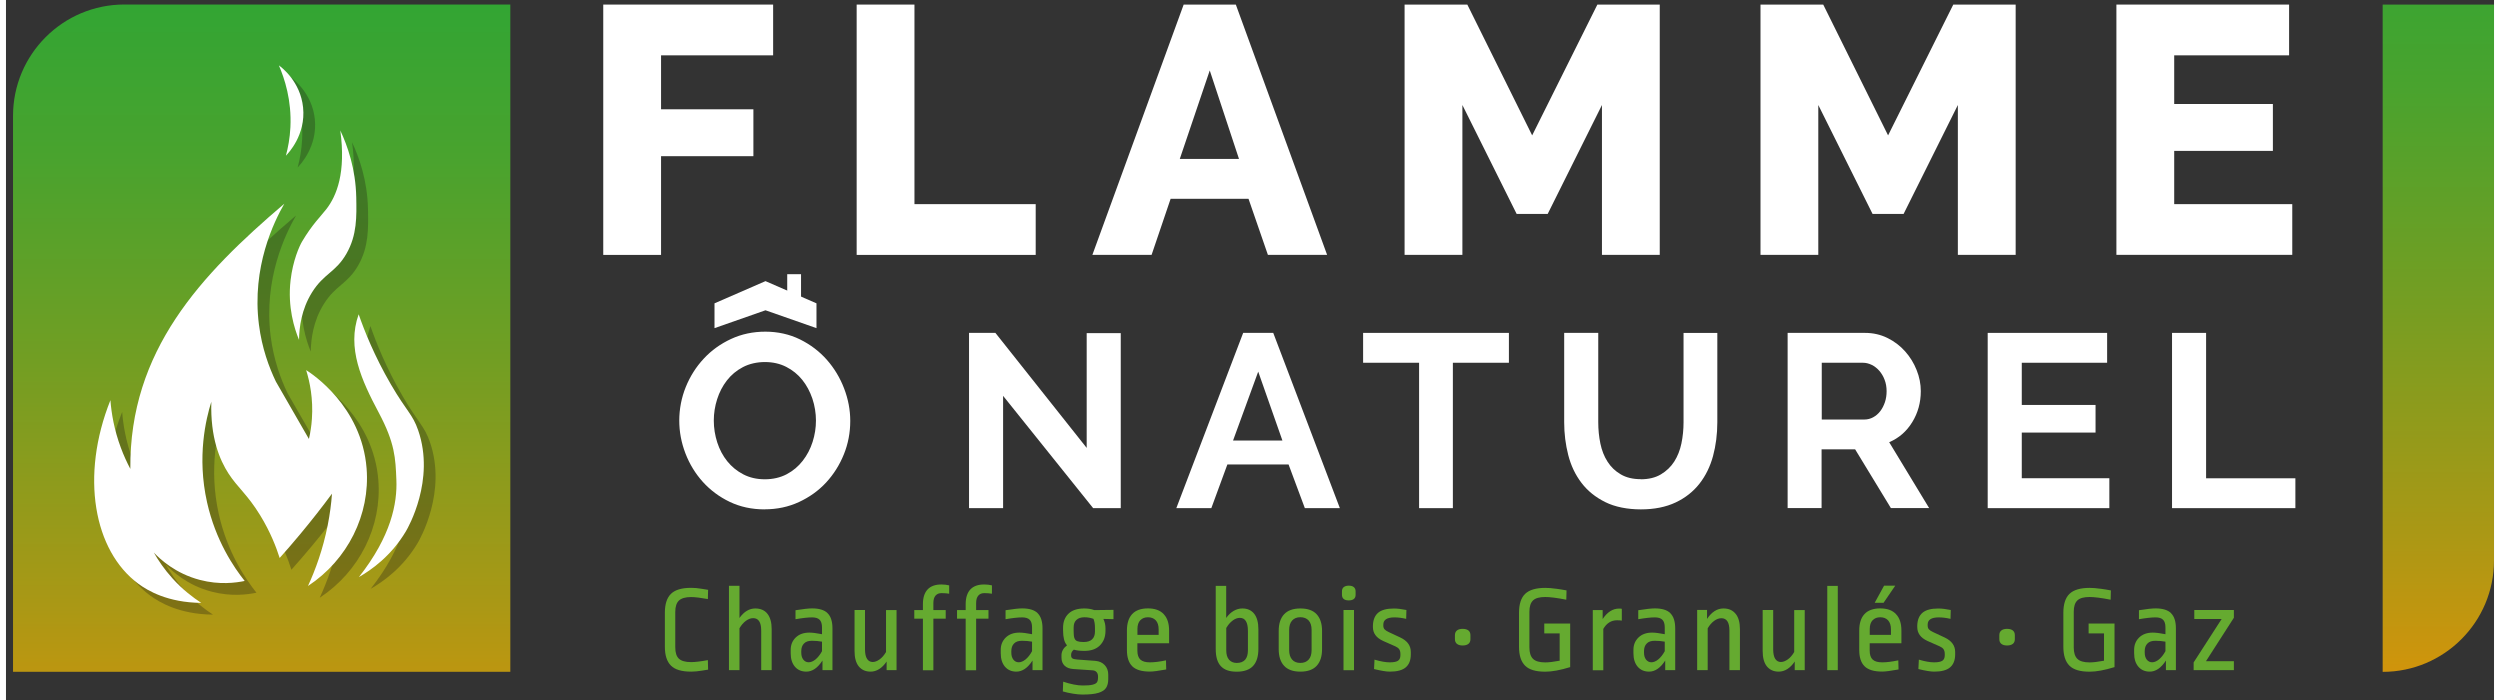 <?xml version="1.0"?>
<svg xmlns="http://www.w3.org/2000/svg" width="200" height="56" viewBox="0 0 327 92" fill="none">
<rect x="0" y="0" width="327" height="92" fill="#333333" stroke="none"/>
<path d="M99.706 66.947C98.023 66.947 96.487 66.614 95.12 65.958C93.746 65.301 92.573 64.421 91.585 63.332C90.604 62.243 89.84 60.992 89.299 59.586C88.759 58.18 88.489 56.744 88.489 55.268C88.489 53.793 88.774 52.264 89.346 50.858C89.917 49.453 90.704 48.209 91.716 47.128C92.719 46.046 93.916 45.189 95.298 44.548C96.68 43.907 98.185 43.59 99.806 43.59C101.428 43.59 102.987 43.93 104.361 44.61C105.736 45.289 106.909 46.185 107.882 47.282C108.854 48.387 109.611 49.638 110.151 51.044C110.692 52.449 110.962 53.878 110.962 55.322C110.962 56.859 110.684 58.327 110.121 59.717C109.557 61.115 108.777 62.343 107.789 63.417C106.793 64.49 105.604 65.34 104.222 65.981C102.84 66.622 101.335 66.939 99.714 66.939L99.706 66.947ZM93.028 55.268C93.028 56.265 93.183 57.222 93.484 58.157C93.785 59.084 94.225 59.91 94.796 60.621C95.367 61.331 96.07 61.911 96.904 62.343C97.737 62.776 98.679 62.992 99.737 62.992C100.795 62.992 101.775 62.768 102.609 62.328C103.443 61.888 104.145 61.293 104.716 60.559C105.288 59.825 105.72 58.999 106.013 58.08C106.307 57.161 106.454 56.226 106.454 55.276C106.454 54.326 106.299 53.322 105.983 52.388C105.666 51.461 105.226 50.634 104.655 49.924C104.083 49.213 103.381 48.642 102.547 48.217C101.713 47.792 100.779 47.583 99.745 47.583C98.71 47.583 97.699 47.807 96.857 48.248C96.016 48.688 95.313 49.275 94.75 50.001C94.186 50.727 93.762 51.546 93.468 52.465C93.175 53.384 93.028 54.318 93.028 55.268Z" fill="white"/>
<path d="M131.05 52.025V66.784H126.572V43.752H130.039L142.036 58.868V43.783H146.513V66.784H142.885L131.05 52.025Z" fill="white"/>
<path d="M162.602 43.752H166.555L175.31 66.784H170.708L168.57 61.046H160.525L158.418 66.784H153.817L162.602 43.752ZM167.759 57.895L164.579 48.842L161.274 57.895H167.759Z" fill="white"/>
<path d="M197.52 47.676H190.163V66.784H185.724V47.676H178.366V43.752H197.528V47.676H197.52Z" fill="white"/>
<path d="M214.836 62.992C215.894 62.992 216.79 62.776 217.508 62.343C218.233 61.911 218.82 61.347 219.26 60.66C219.7 59.964 220.017 59.177 220.202 58.273C220.387 57.377 220.48 56.45 220.48 55.5V43.76H224.919V55.5C224.919 57.076 224.726 58.559 224.355 59.941C223.977 61.324 223.383 62.536 222.572 63.571C221.761 64.606 220.719 65.433 219.445 66.035C218.171 66.638 216.643 66.947 214.875 66.947C213.107 66.947 211.478 66.63 210.189 65.989C208.9 65.348 207.857 64.506 207.062 63.456C206.259 62.405 205.68 61.192 205.325 59.802C204.97 58.412 204.792 56.983 204.792 55.485V43.745H209.27V55.485C209.27 56.458 209.363 57.392 209.548 58.288C209.733 59.184 210.042 59.98 210.49 60.675C210.93 61.37 211.509 61.926 212.227 62.343C212.945 62.768 213.817 62.977 214.852 62.977L214.836 62.992Z" fill="white"/>
<path d="M234.16 66.784V43.752H244.343C245.4 43.752 246.381 43.977 247.276 44.417C248.172 44.857 248.944 45.444 249.593 46.17C250.241 46.896 250.751 47.715 251.113 48.634C251.484 49.553 251.662 50.48 251.662 51.407C251.662 52.897 251.291 54.257 250.542 55.477C249.793 56.697 248.782 57.578 247.508 58.118L252.758 66.777H247.732L243.03 59.053H238.622V66.777H234.145L234.16 66.784ZM238.638 55.137H244.25C244.659 55.137 245.045 55.037 245.4 54.844C245.756 54.651 246.064 54.388 246.327 54.048C246.589 53.708 246.79 53.314 246.945 52.866C247.099 52.411 247.168 51.924 247.168 51.407C247.168 50.889 247.083 50.372 246.906 49.916C246.736 49.46 246.497 49.066 246.211 48.734C245.918 48.402 245.586 48.139 245.207 47.954C244.829 47.769 244.443 47.676 244.057 47.676H238.645V55.137H238.638Z" fill="white"/>
<path d="M276.443 62.861V66.784H260.455V43.752H276.15V47.676H264.933V53.222H274.629V56.852H264.933V62.853H276.443V62.861Z" fill="white"/>
<path d="M284.681 66.784V43.752H289.158V62.861H300.893V66.784H284.681Z" fill="white"/>
<path d="M91.415 77.381C91.909 77.458 92.195 77.512 92.279 77.52L92.249 78.733C91.299 78.563 90.566 78.47 90.041 78.47C89.307 78.47 88.775 78.625 88.45 78.926C88.126 79.227 87.964 79.729 87.964 80.432V85.074C87.964 85.777 88.126 86.279 88.442 86.572C88.759 86.866 89.292 87.02 90.041 87.02C90.558 87.02 91.291 86.935 92.249 86.758L92.279 88.009C92.195 88.017 91.901 88.063 91.415 88.148C90.921 88.225 90.465 88.272 90.048 88.272C88.805 88.272 87.918 88.009 87.393 87.476C86.86 86.943 86.597 86.117 86.597 84.997V80.532C86.597 79.405 86.86 78.578 87.393 78.053C87.925 77.528 88.805 77.258 90.048 77.258C90.473 77.258 90.928 77.296 91.415 77.381Z" fill="#65AA30"/>
<path d="M96.402 81.22C96.996 80.386 97.691 79.969 98.479 79.969C99.173 79.969 99.706 80.2 100.077 80.671C100.447 81.142 100.633 81.807 100.633 82.672V88.071H99.258V82.865C99.258 81.784 98.903 81.243 98.201 81.243C97.884 81.243 97.568 81.359 97.243 81.598C96.919 81.838 96.641 82.162 96.402 82.571V88.071H95.02V76.995H96.402V81.212V81.22Z" fill="#65AA30"/>
<path d="M107.982 80.594C108.407 81.011 108.623 81.675 108.623 82.579V88.078H107.311V86.812C106.685 87.785 105.975 88.271 105.188 88.271C104.562 88.271 104.06 88.055 103.69 87.623C103.319 87.19 103.134 86.603 103.134 85.854V85.398C103.134 84.749 103.358 84.209 103.798 83.784C104.238 83.359 104.832 83.143 105.581 83.143C105.99 83.143 106.546 83.213 107.249 83.352V82.456C107.249 81.992 107.141 81.652 106.932 81.451C106.724 81.243 106.392 81.142 105.952 81.142C105.435 81.142 104.701 81.22 103.767 81.382V80.2C104.786 80.038 105.512 79.961 105.952 79.961C106.878 79.961 107.558 80.169 107.982 80.586V80.594ZM104.879 84.58C104.639 84.819 104.524 85.151 104.524 85.584V85.761C104.524 86.163 104.616 86.472 104.802 86.704C104.987 86.927 105.218 87.043 105.496 87.043C105.774 87.043 106.091 86.92 106.4 86.665C106.708 86.41 106.994 86.055 107.249 85.584V84.332C106.84 84.255 106.392 84.216 105.921 84.216C105.45 84.216 105.118 84.332 104.887 84.572L104.879 84.58Z" fill="#65AA30"/>
<path d="M117.038 88.078H115.741V86.943C115.447 87.376 115.123 87.708 114.768 87.932C114.413 88.156 114.035 88.272 113.633 88.272C112.977 88.272 112.46 88.04 112.081 87.584C111.711 87.128 111.526 86.449 111.526 85.568V80.169H112.9V85.329C112.9 85.9 112.992 86.325 113.17 86.595C113.348 86.866 113.595 87.005 113.911 87.005C114.205 87.005 114.506 86.889 114.83 86.657C115.146 86.425 115.424 86.101 115.664 85.692V80.177H117.046V88.094L117.038 88.078Z" fill="#65AA30"/>
<path d="M123.963 76.925V78.03C123.639 77.976 123.307 77.953 122.959 77.953C122.612 77.953 122.365 78.061 122.172 78.277C121.979 78.493 121.886 78.826 121.886 79.266V80.177H123.507V81.312H121.886V88.094H120.512V81.312H119.377V80.177H120.512V79.351C120.52 78.509 120.736 77.876 121.145 77.451C121.554 77.026 122.156 76.817 122.944 76.817C123.299 76.817 123.639 76.856 123.963 76.933V76.925Z" fill="#65AA30"/>
<path d="M129.583 76.925V78.03C129.259 77.976 128.927 77.953 128.579 77.953C128.232 77.953 127.985 78.061 127.792 78.277C127.599 78.493 127.506 78.826 127.506 79.266V80.177H129.128V81.312H127.506V88.094H126.132V81.312H124.997V80.177H126.132V79.351C126.14 78.509 126.356 77.876 126.765 77.451C127.174 77.026 127.777 76.817 128.564 76.817C128.919 76.817 129.259 76.856 129.583 76.933V76.925Z" fill="#65AA30"/>
<path d="M135.589 80.594C136.014 81.011 136.23 81.675 136.23 82.579V88.078H134.918V86.812C134.292 87.785 133.582 88.271 132.795 88.271C132.169 88.271 131.668 88.055 131.297 87.623C130.926 87.19 130.741 86.603 130.741 85.854V85.398C130.741 84.749 130.965 84.209 131.405 83.784C131.845 83.359 132.44 83.143 133.188 83.143C133.598 83.143 134.154 83.213 134.856 83.352V82.456C134.856 81.992 134.748 81.652 134.54 81.451C134.331 81.243 133.999 81.142 133.559 81.142C133.042 81.142 132.308 81.22 131.374 81.382V80.2C132.393 80.038 133.119 79.961 133.559 79.961C134.485 79.961 135.165 80.169 135.597 80.586L135.589 80.594ZM132.486 84.58C132.247 84.819 132.131 85.151 132.131 85.584V85.761C132.131 86.163 132.223 86.472 132.409 86.704C132.594 86.935 132.826 87.043 133.104 87.043C133.381 87.043 133.698 86.92 134.007 86.665C134.316 86.41 134.601 86.055 134.856 85.584V84.332C134.447 84.255 133.999 84.216 133.528 84.216C133.057 84.216 132.725 84.332 132.494 84.572L132.486 84.58Z" fill="#65AA30"/>
<path d="M143.024 80.185L145.556 80.154V81.374L144.228 81.343C144.414 81.73 144.506 82.139 144.506 82.564V82.919C144.506 83.707 144.259 84.34 143.773 84.827C143.286 85.313 142.607 85.545 141.727 85.545C141.163 85.545 140.708 85.491 140.345 85.383C140.106 85.576 139.99 85.8 139.99 86.047V86.147C139.99 86.317 140.044 86.449 140.152 86.526C140.26 86.603 140.469 86.657 140.785 86.68L143.202 86.858C143.696 86.904 144.105 87.09 144.406 87.414C144.715 87.746 144.869 88.156 144.869 88.658V89.26C144.869 89.724 144.776 90.102 144.591 90.395C144.406 90.689 144.066 90.913 143.58 91.06C143.086 91.214 142.383 91.284 141.465 91.284C141.117 91.284 140.708 91.245 140.237 91.168C139.766 91.091 139.318 90.998 138.901 90.874L138.948 89.592C139.951 89.924 140.808 90.094 141.511 90.094C142.098 90.094 142.53 90.063 142.816 89.986C143.101 89.917 143.294 89.808 143.387 89.669C143.479 89.53 143.526 89.314 143.526 89.036V88.905C143.526 88.658 143.456 88.465 143.325 88.318C143.186 88.179 143.001 88.102 142.746 88.094L140.314 87.932C139.797 87.901 139.403 87.754 139.133 87.491C138.863 87.229 138.724 86.881 138.724 86.433V86.109C138.724 85.869 138.786 85.638 138.909 85.414C139.033 85.19 139.218 84.989 139.45 84.811C139.264 84.603 139.133 84.348 139.056 84.023C138.979 83.707 138.932 83.313 138.932 82.85V82.494C138.932 81.73 139.172 81.112 139.643 80.656C140.114 80.2 140.808 79.969 141.719 79.969C142.198 79.969 142.63 80.038 143.016 80.177L143.024 80.185ZM140.685 81.475C140.438 81.706 140.322 82.038 140.322 82.471V83.004C140.322 83.406 140.353 83.699 140.43 83.884C140.5 84.078 140.623 84.201 140.808 84.271C140.994 84.34 141.264 84.379 141.634 84.379C142.128 84.379 142.507 84.263 142.754 84.023C143.001 83.784 143.124 83.444 143.124 83.004V82.517C143.124 82.062 143.063 81.668 142.931 81.336C142.8 81.282 142.623 81.235 142.406 81.189C142.183 81.143 141.959 81.127 141.735 81.127C141.279 81.127 140.932 81.243 140.693 81.475H140.685Z" fill="#65AA30"/>
<path d="M152.157 80.718C152.635 81.212 152.867 81.938 152.867 82.873V84.541H148.698V85.499C148.698 86.047 148.829 86.449 149.092 86.688C149.354 86.935 149.771 87.051 150.35 87.051C150.929 87.051 151.616 86.966 152.458 86.788L152.489 87.986C151.485 88.171 150.767 88.264 150.335 88.264C149.262 88.264 148.497 88.032 148.027 87.569C147.556 87.105 147.324 86.387 147.324 85.414V82.865C147.324 81.923 147.556 81.204 148.011 80.71C148.467 80.216 149.161 79.961 150.08 79.961C150.999 79.961 151.678 80.208 152.157 80.71V80.718ZM149.076 81.521C148.829 81.784 148.706 82.17 148.706 82.664V83.444H151.493V82.71C151.493 82.193 151.362 81.799 151.115 81.529C150.86 81.258 150.52 81.127 150.088 81.127C149.655 81.127 149.331 81.258 149.084 81.521H149.076Z" fill="#65AA30"/>
<path d="M160.371 81.22C160.649 80.818 160.973 80.509 161.344 80.293C161.714 80.077 162.093 79.969 162.494 79.969C163.166 79.969 163.683 80.2 164.054 80.671C164.424 81.143 164.602 81.83 164.602 82.726V85.29C164.602 86.271 164.37 87.02 163.907 87.522C163.444 88.024 162.726 88.279 161.753 88.279C160.78 88.279 160.109 88.032 159.661 87.545C159.213 87.059 158.997 86.317 158.997 85.321V77.003H160.371V81.22ZM161.22 81.56C160.896 81.799 160.618 82.124 160.379 82.533V85.483C160.379 86.016 160.502 86.418 160.742 86.704C160.989 86.982 161.321 87.128 161.753 87.128C162.733 87.128 163.227 86.572 163.227 85.46V82.927C163.227 81.784 162.872 81.204 162.17 81.204C161.853 81.204 161.537 81.32 161.213 81.56H161.22Z" fill="#65AA30"/>
<path d="M172.268 80.741C172.739 81.258 172.97 81.984 172.97 82.919V85.321C172.97 86.263 172.739 86.989 172.268 87.499C171.797 88.017 171.079 88.272 170.121 88.272C169.164 88.272 168.446 88.017 167.975 87.499C167.504 86.989 167.273 86.256 167.273 85.321V82.919C167.273 81.977 167.504 81.251 167.975 80.741C168.446 80.231 169.164 79.969 170.121 79.969C171.079 79.969 171.797 80.223 172.268 80.741ZM169.033 81.56C168.77 81.853 168.647 82.27 168.647 82.811V85.437C168.647 85.978 168.778 86.395 169.033 86.688C169.288 86.982 169.658 87.128 170.121 87.128C170.585 87.128 170.947 86.982 171.21 86.688C171.472 86.395 171.596 85.978 171.596 85.437V82.795C171.596 82.255 171.465 81.838 171.21 81.552C170.947 81.266 170.585 81.119 170.121 81.119C169.658 81.119 169.295 81.266 169.033 81.56Z" fill="#65AA30"/>
<path d="M177.147 77.165C177.301 77.296 177.378 77.482 177.378 77.713V78.184C177.378 78.424 177.301 78.602 177.147 78.725C176.992 78.849 176.769 78.91 176.475 78.91C176.182 78.91 175.973 78.849 175.819 78.725C175.665 78.602 175.587 78.416 175.587 78.184V77.713C175.587 77.474 175.665 77.288 175.819 77.165C175.973 77.041 176.197 76.972 176.475 76.972C176.753 76.972 176.992 77.034 177.147 77.165ZM177.17 80.169V88.086H175.788V80.169H177.17Z" fill="#65AA30"/>
<path d="M184.056 80.169L184.026 81.336C183.462 81.204 182.953 81.142 182.482 81.142C181.509 81.142 181.022 81.459 181.022 82.085V82.232C181.022 82.425 181.077 82.587 181.177 82.703C181.277 82.819 181.463 82.95 181.733 83.073L183.254 83.784C184.172 84.216 184.635 84.85 184.635 85.684V86.039C184.628 86.788 184.404 87.345 183.964 87.715C183.524 88.086 182.837 88.271 181.895 88.271C181.408 88.271 180.714 88.156 179.803 87.932L179.864 86.696C180.675 86.935 181.339 87.051 181.856 87.051C182.373 87.051 182.752 86.982 182.96 86.835C183.169 86.688 183.269 86.449 183.269 86.117V85.954C183.269 85.692 183.215 85.491 183.115 85.337C183.014 85.182 182.844 85.058 182.605 84.95L181.03 84.255C180.552 84.039 180.204 83.776 179.988 83.475C179.764 83.174 179.656 82.819 179.656 82.417V82.193C179.679 81.459 179.911 80.903 180.343 80.532C180.783 80.162 181.47 79.976 182.412 79.976C182.868 79.976 183.408 80.038 184.049 80.169H184.056Z" fill="#65AA30"/>
<path d="M192.201 82.857C192.379 82.996 192.471 83.205 192.471 83.475V84.008C192.471 84.278 192.379 84.487 192.201 84.626C192.023 84.765 191.769 84.835 191.444 84.835C191.12 84.835 190.889 84.765 190.703 84.626C190.526 84.487 190.433 84.278 190.433 84.008V83.475C190.433 83.205 190.526 82.996 190.703 82.857C190.881 82.718 191.128 82.649 191.444 82.649C191.761 82.649 192.023 82.718 192.201 82.857Z" fill="#65AA30"/>
<path d="M203.673 77.366C204.191 77.435 204.669 77.513 205.102 77.597L205.071 78.818C203.851 78.578 202.924 78.463 202.299 78.463C201.55 78.463 201.018 78.609 200.701 78.91C200.385 79.212 200.222 79.706 200.222 80.393V85.097C200.222 85.792 200.385 86.287 200.701 86.596C201.018 86.904 201.55 87.059 202.299 87.059C202.785 87.059 203.419 86.982 204.198 86.835V83.251H202.176V81.954H205.58V87.677C204.283 88.078 203.195 88.279 202.307 88.279C201.064 88.279 200.176 88.017 199.651 87.484C199.118 86.951 198.856 86.124 198.856 85.004V80.54C198.856 79.397 199.126 78.563 199.667 78.045C200.207 77.528 201.087 77.265 202.307 77.265C202.708 77.265 203.164 77.296 203.689 77.374L203.673 77.366Z" fill="#65AA30"/>
<path d="M212.366 80.007V81.567C212.204 81.537 211.996 81.521 211.733 81.521C210.977 81.521 210.374 81.9 209.934 82.656V88.094H208.552V80.177H209.849V81.359C210.143 80.919 210.467 80.571 210.83 80.339C211.193 80.1 211.587 79.984 212.003 79.984C212.158 79.984 212.274 79.992 212.359 80.015L212.366 80.007Z" fill="#65AA30"/>
<path d="M218.743 80.594C219.168 81.011 219.384 81.675 219.384 82.579V88.078H218.071V86.812C217.446 87.785 216.736 88.271 215.948 88.271C215.323 88.271 214.821 88.055 214.451 87.623C214.08 87.19 213.895 86.603 213.895 85.854V85.398C213.895 84.749 214.119 84.209 214.559 83.784C214.999 83.359 215.593 83.143 216.342 83.143C216.751 83.143 217.307 83.213 218.01 83.352V82.456C218.01 81.992 217.902 81.652 217.693 81.451C217.485 81.243 217.153 81.142 216.713 81.142C216.195 81.142 215.462 81.22 214.528 81.382V80.2C215.547 80.038 216.273 79.961 216.713 79.961C217.639 79.961 218.318 80.169 218.751 80.586L218.743 80.594ZM215.64 84.58C215.4 84.819 215.284 85.151 215.284 85.584V85.761C215.284 86.163 215.377 86.472 215.562 86.704C215.748 86.927 215.979 87.043 216.257 87.043C216.535 87.043 216.852 86.92 217.16 86.665C217.469 86.41 217.755 86.055 218.01 85.584V84.332C217.6 84.255 217.153 84.216 216.682 84.216C216.211 84.216 215.879 84.332 215.647 84.572L215.64 84.58Z" fill="#65AA30"/>
<path d="M227.335 80.679C227.706 81.15 227.891 81.814 227.891 82.68V88.078H226.509V82.873C226.509 81.791 226.154 81.251 225.452 81.251C225.135 81.251 224.819 81.367 224.494 81.606C224.17 81.845 223.892 82.17 223.653 82.579V88.078H222.271V80.162H223.568V81.343C223.861 80.903 224.186 80.556 224.548 80.324C224.911 80.084 225.305 79.969 225.722 79.969C226.417 79.969 226.942 80.2 227.32 80.671L227.335 80.679Z" fill="#65AA30"/>
<path d="M236.391 88.078H235.094V86.943C234.801 87.376 234.476 87.708 234.121 87.932C233.766 88.156 233.388 88.272 232.987 88.272C232.33 88.272 231.813 88.04 231.435 87.584C231.064 87.128 230.879 86.449 230.879 85.568V80.169H232.261V85.329C232.261 85.9 232.353 86.325 232.531 86.595C232.709 86.866 232.956 87.005 233.272 87.005C233.566 87.005 233.867 86.889 234.191 86.657C234.515 86.425 234.785 86.101 235.025 85.692V80.177H236.407V88.094L236.391 88.078Z" fill="#65AA30"/>
<path d="M240.753 77.003V88.078H239.371V77.003H240.753Z" fill="#65AA30"/>
<path d="M248.404 80.718C248.882 81.212 249.114 81.938 249.114 82.873V84.541H244.945V85.499C244.945 86.047 245.076 86.449 245.339 86.688C245.601 86.935 246.018 87.051 246.597 87.051C247.176 87.051 247.863 86.966 248.705 86.788L248.736 87.986C247.732 88.171 247.014 88.264 246.582 88.264C245.509 88.264 244.744 88.032 244.273 87.569C243.802 87.105 243.571 86.387 243.571 85.414V82.865C243.571 81.923 243.802 81.204 244.258 80.71C244.713 80.216 245.408 79.961 246.327 79.961C247.246 79.961 247.925 80.208 248.404 80.71V80.718ZM245.323 81.521C245.076 81.784 244.953 82.17 244.953 82.664V83.444H247.74V82.71C247.74 82.193 247.608 81.799 247.361 81.529C247.107 81.258 246.767 81.127 246.335 81.127C245.902 81.127 245.578 81.258 245.331 81.521H245.323ZM248.303 76.972L246.767 79.227H245.601L246.836 76.972H248.311H248.303Z" fill="#65AA30"/>
<path d="M255.599 80.169L255.568 81.336C255.005 81.204 254.495 81.142 254.024 81.142C253.051 81.142 252.565 81.459 252.565 82.085V82.232C252.565 82.425 252.619 82.587 252.719 82.703C252.82 82.819 253.005 82.95 253.275 83.073L254.796 83.784C255.715 84.216 256.178 84.85 256.178 85.684V86.039C256.17 86.788 255.946 87.345 255.506 87.715C255.066 88.086 254.379 88.271 253.437 88.271C252.951 88.271 252.256 88.156 251.345 87.932L251.407 86.696C252.218 86.935 252.881 87.051 253.399 87.051C253.916 87.051 254.294 86.982 254.503 86.835C254.711 86.688 254.812 86.449 254.812 86.117V85.954C254.812 85.692 254.757 85.491 254.657 85.337C254.557 85.182 254.387 85.058 254.148 84.95L252.573 84.255C252.094 84.039 251.747 83.776 251.53 83.475C251.307 83.174 251.198 82.819 251.198 82.417V82.193C251.222 81.459 251.453 80.903 251.886 80.532C252.326 80.162 253.013 79.976 253.955 79.976C254.41 79.976 254.95 80.038 255.591 80.169H255.599Z" fill="#65AA30"/>
<path d="M263.751 82.857C263.929 82.996 264.022 83.205 264.022 83.475V84.008C264.022 84.278 263.929 84.487 263.751 84.626C263.574 84.765 263.319 84.835 262.995 84.835C262.67 84.835 262.439 84.765 262.254 84.626C262.076 84.487 261.983 84.278 261.983 84.008V83.475C261.983 83.205 262.076 82.996 262.254 82.857C262.431 82.718 262.678 82.649 262.995 82.649C263.311 82.649 263.574 82.718 263.751 82.857Z" fill="#65AA30"/>
<path d="M275.216 77.366C275.733 77.435 276.212 77.513 276.644 77.597L276.613 78.818C275.393 78.578 274.467 78.463 273.842 78.463C273.093 78.463 272.56 78.609 272.244 78.91C271.927 79.212 271.765 79.706 271.765 80.393V85.097C271.765 85.792 271.927 86.287 272.244 86.596C272.56 86.904 273.093 87.059 273.842 87.059C274.328 87.059 274.961 86.982 275.741 86.835V83.251H273.718V81.954H277.123V87.677C275.826 88.078 274.737 88.279 273.849 88.279C272.606 88.279 271.719 88.017 271.194 87.484C270.661 86.951 270.398 86.124 270.398 85.004V80.54C270.398 79.397 270.669 78.563 271.209 78.045C271.749 77.528 272.63 77.265 273.849 77.265C274.251 77.265 274.706 77.296 275.224 77.374L275.216 77.366Z" fill="#65AA30"/>
<path d="M284.549 80.594C284.974 81.011 285.19 81.675 285.19 82.579V88.078H283.878V86.812C283.252 87.785 282.542 88.271 281.755 88.271C281.129 88.271 280.628 88.055 280.257 87.623C279.886 87.19 279.701 86.603 279.701 85.854V85.398C279.701 84.749 279.925 84.209 280.365 83.784C280.805 83.359 281.4 83.143 282.148 83.143C282.558 83.143 283.113 83.213 283.816 83.352V82.456C283.816 81.992 283.708 81.652 283.499 81.451C283.291 81.243 282.959 81.142 282.519 81.142C282.002 81.142 281.268 81.22 280.334 81.382V80.2C281.353 80.038 282.079 79.961 282.519 79.961C283.445 79.961 284.125 80.169 284.557 80.586L284.549 80.594ZM281.446 84.58C281.207 84.819 281.091 85.151 281.091 85.584V85.761C281.091 86.163 281.183 86.472 281.369 86.704C281.554 86.927 281.786 87.043 282.064 87.043C282.341 87.043 282.658 86.92 282.967 86.665C283.276 86.41 283.561 86.055 283.816 85.584V84.332C283.407 84.255 282.959 84.216 282.488 84.216C282.017 84.216 281.685 84.332 281.454 84.572L281.446 84.58Z" fill="#65AA30"/>
<path d="M292.81 80.169V81.189L289.143 86.897H292.81V88.078H287.522V87.059L291.204 81.351H287.607V80.169H292.81Z" fill="#65AA30"/>
<path d="M78.499 33.495V0.601H100.826V7.274H86.096V14.364H98.232V20.527H86.096V33.503H78.499V33.495Z" fill="white"/>
<path d="M111.804 33.495V0.601H119.4V26.83H135.335V33.503H111.804V33.495Z" fill="white"/>
<path d="M154.782 0.601H161.637L173.634 33.495H165.852L163.305 26.127H153.068L150.567 33.495H142.785L154.782 0.601ZM162.054 20.89L158.21 9.259L154.272 20.89H162.054Z" fill="white"/>
<path d="M209.757 33.495V13.8L202.623 28.12H198.547L191.414 13.8V33.495H183.817V0.601H192.062L200.585 17.793L209.155 0.601H217.353V33.495H209.757Z" fill="white"/>
<path d="M256.533 33.495V13.8L249.4 28.12H245.324L238.19 13.8V33.495H230.594V0.601H238.839L247.362 17.793L255.931 0.601H264.13V33.495H256.533Z" fill="white"/>
<path d="M300.484 26.822V33.495H277.37V0.601H300.067V7.274H284.966V13.669H297.936V19.832H284.966V26.83H300.484V26.822Z" fill="white"/>
<path d="M312.365 0.601H326.995V73.666C326.995 81.745 320.44 88.302 312.365 88.302V0.601Z" fill="url(#paint0_linear_6002_13)"/>
<path d="M15.557 0.6H66.286V88.295H0.927V15.229C0.927 7.15 7.481 0.593 15.557 0.593V0.6Z" fill="url(#paint1_linear_6002_13)"/>
<g opacity="0.3">
<path d="M41.365 59.215C41.543 58.443 41.689 57.562 41.751 56.605C41.936 53.971 41.481 51.746 40.995 50.186C41.728 50.65 48.29 54.921 48.938 63.1C49.425 69.186 46.453 75.126 41.234 78.563C42.214 76.439 43.195 73.759 43.828 70.584C44.121 69.101 44.299 67.711 44.391 66.429C43.118 68.151 41.736 69.92 40.238 71.72C39.327 72.817 38.416 73.867 37.513 74.879C37.088 73.535 36.324 71.504 34.95 69.264C33.274 66.529 32.008 65.649 30.796 63.788C29.631 61.988 28.387 59.068 28.534 54.342C27.832 56.597 26.62 61.54 27.971 67.564C29.098 72.593 31.483 76.099 32.919 77.899C31.777 78.138 29.6 78.439 27.021 77.76C23.809 76.918 21.802 75.041 20.976 74.168C21.54 75.157 22.327 76.346 23.431 77.567C24.767 79.042 26.125 80.077 27.206 80.779C22.79 80.741 20.166 79.165 18.953 78.277C13.079 73.952 11.287 64.104 15.271 54.141C15.402 55.855 15.757 58.018 16.637 60.381C17.023 61.424 17.456 62.351 17.888 63.17C17.757 47.622 27.152 37.666 38.123 28.321C36.772 30.684 33.83 36.623 34.788 44.2C35.181 47.305 36.123 49.839 37.019 51.7C38.462 54.21 39.906 56.713 41.35 59.223L41.365 59.215Z" fill="#191514"/>
<path d="M47.896 42.849C48.645 45.004 49.95 48.309 52.135 52.071C54.266 55.724 54.976 55.948 55.725 58.118C57.971 64.629 54.397 70.886 54.111 71.364C52.166 74.647 49.518 76.478 47.927 77.389C52.173 72.005 52.984 67.665 52.853 64.599C52.737 61.772 52.675 59.794 50.537 55.778C48.282 51.546 46.314 47.274 47.896 42.856V42.849Z" fill="#191514"/>
<path d="M45.472 18.666C46.429 20.697 47.503 23.733 47.58 27.486C47.626 29.989 47.696 32.437 46.291 34.886C44.87 37.365 43.326 37.465 41.759 39.983C40.369 42.223 40.084 44.571 40.06 46.216C39.45 44.741 38.539 41.907 38.949 38.377C39.25 35.789 40.099 33.897 40.462 33.287C41.797 31.032 42.932 29.958 43.65 29.031C45.009 27.278 46.244 24.242 45.48 18.666H45.472Z" fill="#191514"/>
<path d="M37.412 10.139C37.806 10.425 40.246 12.279 40.593 15.669C40.964 19.284 38.64 21.694 38.331 22.01C38.617 20.96 38.856 19.701 38.925 18.264C39.103 14.712 38.154 11.854 37.412 10.139Z" fill="#191514"/>
</g>
<path d="M39.821 57.67C39.999 56.898 40.145 56.018 40.207 55.06C40.392 52.426 39.937 50.202 39.451 48.642C40.184 49.105 46.746 53.376 47.395 61.556C47.881 67.642 44.909 73.581 39.69 77.018C40.67 74.894 41.651 72.214 42.284 69.04C42.577 67.557 42.755 66.166 42.847 64.884C41.574 66.607 40.192 68.375 38.694 70.175C37.783 71.272 36.872 72.322 35.969 73.334C35.544 71.99 34.78 69.959 33.406 67.719C31.73 64.985 30.464 64.104 29.252 62.243C28.087 60.443 26.844 57.524 26.99 52.797C26.288 55.052 25.076 59.995 26.427 66.02C27.554 71.048 29.939 74.554 31.375 76.354C30.233 76.593 28.056 76.895 25.477 76.215C22.266 75.373 20.258 73.496 19.432 72.623C19.996 73.612 20.783 74.802 21.887 76.022C23.223 77.497 24.582 78.532 25.662 79.235C21.247 79.196 18.622 77.621 17.41 76.732C11.535 72.407 9.743 62.559 13.727 52.596C13.858 54.311 14.213 56.473 15.094 58.837C15.48 59.879 15.912 60.806 16.344 61.625C16.213 46.077 25.608 36.121 36.579 26.776C35.228 29.139 32.286 35.079 33.244 42.656C33.637 45.761 34.579 48.294 35.475 50.155C36.918 52.666 38.362 55.168 39.806 57.678L39.821 57.67Z" fill="white"/>
<path d="M46.352 41.304C47.101 43.459 48.406 46.765 50.591 50.526C52.722 54.179 53.432 54.403 54.181 56.574C56.427 63.085 52.853 69.341 52.567 69.82C50.622 73.102 47.974 74.933 46.383 75.844C50.629 70.461 51.44 66.12 51.309 63.054C51.193 60.227 51.131 58.25 48.993 54.233C46.739 50.001 44.77 45.73 46.352 41.312V41.304Z" fill="white"/>
<path d="M43.928 17.121C44.886 19.153 45.959 22.188 46.036 25.942C46.082 28.444 46.152 30.893 44.747 33.341C43.326 35.82 41.782 35.921 40.215 38.439C38.825 40.678 38.54 43.026 38.516 44.672C37.907 43.196 36.995 40.362 37.405 36.832C37.706 34.245 38.555 32.352 38.918 31.742C40.253 29.487 41.388 28.413 42.106 27.486C43.465 25.733 44.7 22.698 43.936 17.121H43.928Z" fill="white"/>
<path d="M35.868 8.594C36.262 8.88 38.702 10.734 39.049 14.125C39.42 17.739 37.096 20.149 36.787 20.466C37.073 19.415 37.312 18.156 37.382 16.72C37.559 13.167 36.609 10.309 35.868 8.594Z" fill="white"/>
<path d="M99.822 36.948L106.523 39.867V43.127L99.822 40.779L93.121 43.127V39.867L99.822 36.948Z" fill="white"/>
<path d="M104.493 36.036H102.678V39.196H104.493V36.036Z" fill="white"/>
<defs>
<linearGradient id="paint0_linear_6002_13" x1="319.676" y1="104.453" x2="319.676" y2="-23.289" gradientUnits="userSpaceOnUse">
<stop stop-color="#F29103"/>
<stop offset="0.27" stop-color="#AA9815"/>
<stop offset="0.52" stop-color="#729E23"/>
<stop offset="0.73" stop-color="#49A32E"/>
<stop offset="0.9" stop-color="#30A534"/>
<stop offset="1" stop-color="#27A737"/>
</linearGradient>
<linearGradient id="paint1_linear_6002_13" x1="33.606" y1="114.231" x2="33.606" y2="-14.113" gradientUnits="userSpaceOnUse">
<stop stop-color="#F29103"/>
<stop offset="0.27" stop-color="#AA9815"/>
<stop offset="0.52" stop-color="#729E23"/>
<stop offset="0.73" stop-color="#49A32E"/>
<stop offset="0.9" stop-color="#30A534"/>
<stop offset="1" stop-color="#27A737"/>
</linearGradient>
</defs>
</svg>
